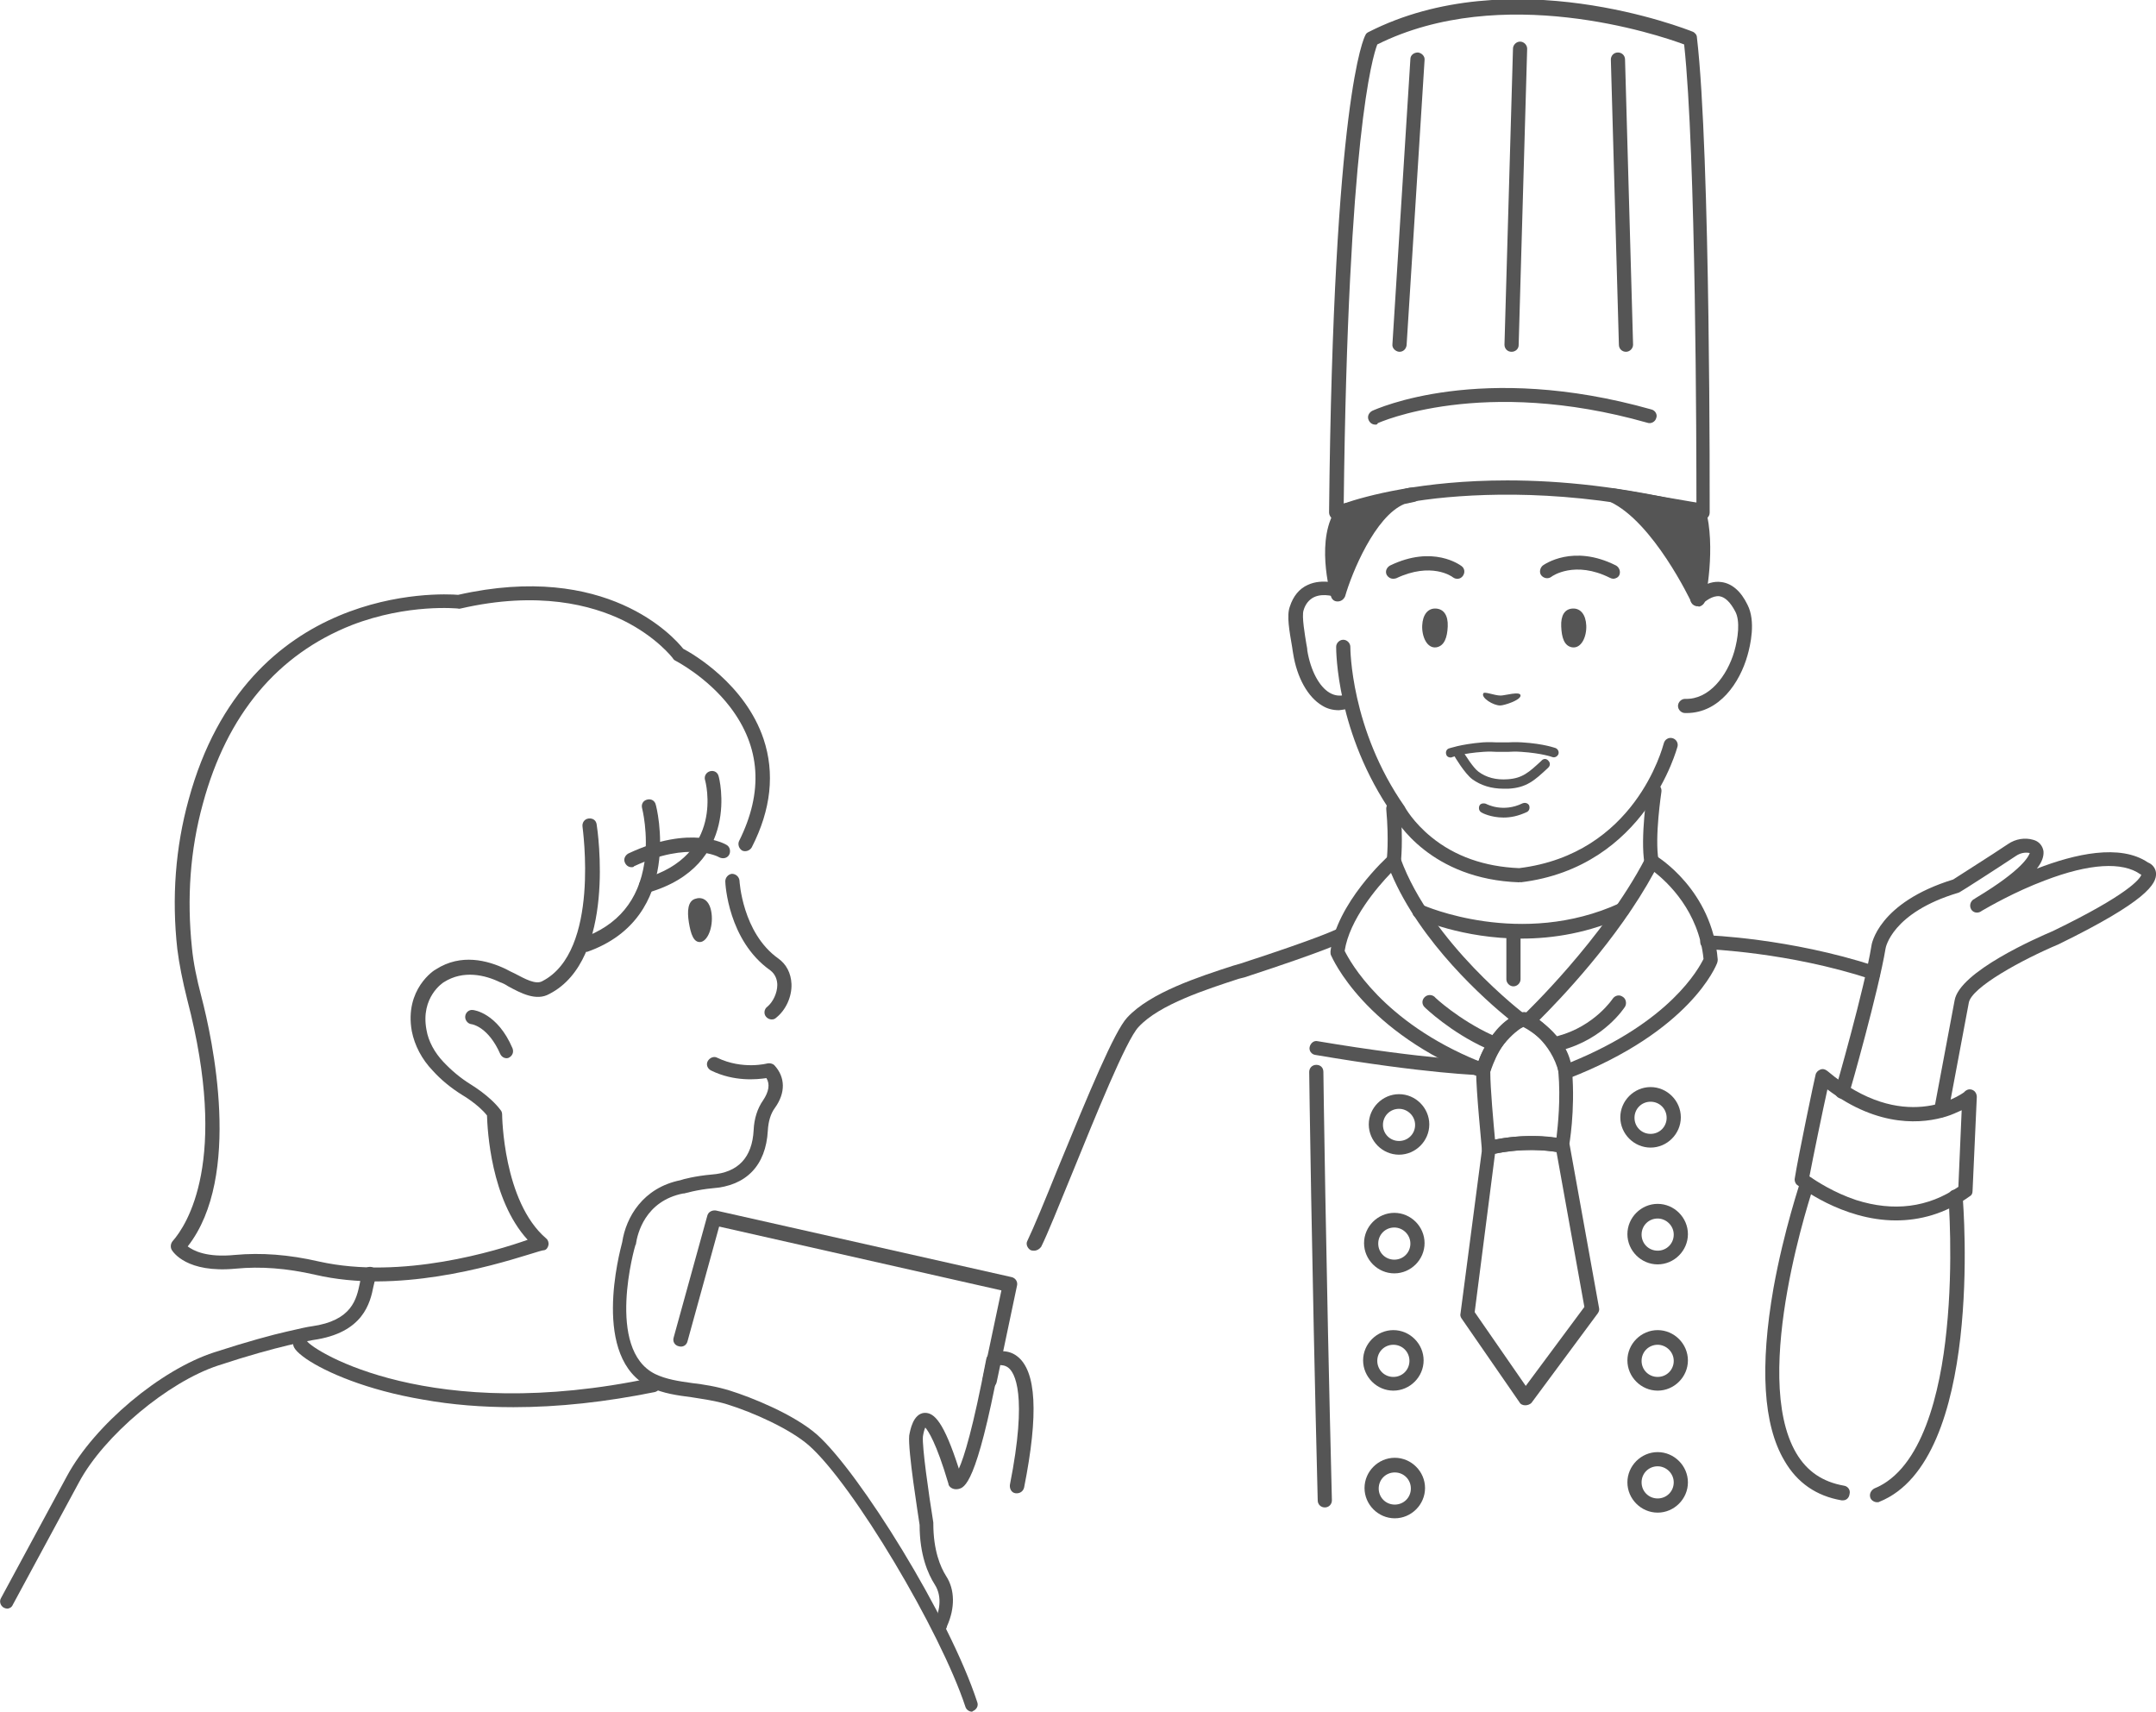 <?xml version="1.0" encoding="utf-8"?>
<!-- Generator: Adobe Illustrator 27.1.1, SVG Export Plug-In . SVG Version: 6.00 Build 0)  -->
<svg version="1.1" id="_レイヤー_2" xmlns="http://www.w3.org/2000/svg" xmlns:xlink="http://www.w3.org/1999/xlink" x="0px"
	 y="0px" viewBox="0 0 456 362" style="enable-background:new 0 0 456 362;" xml:space="preserve">
<style type="text/css">
	.st0{fill:#555555;}
</style>
<g id="_イラスト">
	<path class="st0" d="M389.8,317.3c-0.1,0-0.2,0-0.3,0c-5.3-0.9-9.4-3.7-12.1-8.4c-4.5-7.6-5.2-19.9-2.3-36.5
		c2.2-12.2,5.7-22.5,5.7-22.6c0.3-0.8,1.1-1.2,1.9-0.9c0.8,0.3,1.2,1.1,0.9,1.9c-0.1,0.4-13.5,39.8-3.7,56.5
		c2.3,3.9,5.6,6.1,10.1,6.9c0.8,0.1,1.4,0.9,1.2,1.7C391.1,316.8,390.5,317.3,389.8,317.3L389.8,317.3z"/>
	<path class="st0" d="M313.7,227.4L313.7,227.4c-0.5,0-12-0.3-35.5-4.3c-0.8-0.1-1.4-0.9-1.2-1.7s0.9-1.4,1.7-1.2
		c23.2,3.9,35,4.2,35.1,4.2c0.8,0,1.5,0.7,1.5,1.5C315.2,226.7,314.6,227.4,313.7,227.4L313.7,227.4z"/>
	<path class="st0" d="M321.4,186.6C321.4,186.6,321.3,186.6,321.4,186.6c-18.8-0.6-26.1-13-26.8-14.3c-12-17.2-12-34.8-12-35.5
		c0-0.8,0.7-1.5,1.5-1.5c0.8,0,1.5,0.7,1.5,1.5c0,0.2,0,17.4,11.5,33.8c0,0.1,0.1,0.1,0.1,0.2c0,0,1.7,3.1,5.5,6.2
		c5,4.1,11.3,6.3,18.6,6.6c24.5-3,30.3-25.4,30.6-26.4c0.2-0.8,1-1.3,1.8-1.1c0.8,0.2,1.3,1,1.1,1.8c-0.1,0.2-6.6,25.5-33.2,28.7
		C321.5,186.5,321.4,186.5,321.4,186.6L321.4,186.6z"/>
	<path class="st0" d="M349.3,183.7c-0.7,0-1.4-0.5-1.5-1.2c-0.9-5.4,0.6-15.1,0.6-15.5c0.1-0.8,0.9-1.4,1.7-1.3
		c0.8,0.1,1.4,0.9,1.3,1.7c0,0.1-1.5,9.7-0.6,14.6c0.1,0.8-0.4,1.6-1.2,1.7C349.5,183.7,349.4,183.7,349.3,183.7L349.3,183.7z"/>
	<path class="st0" d="M218.7,264.5c-0.2,0-0.4,0-0.7-0.1c-0.7-0.4-1.1-1.3-0.7-2c1.3-2.7,3.7-8.5,6.4-15.2c6.7-16.3,12-29.1,14.7-32
		c4.9-5.3,15.1-8.6,22.5-11l1.4-0.4c17.2-5.6,19.9-7.1,20-7.1c0.7-0.4,1.6-0.1,2,0.6c0.4,0.7,0.2,1.6-0.5,2
		c-0.2,0.1-2.9,1.6-20.6,7.4L262,207c-6.7,2.2-16.8,5.4-21.2,10.2c-2.6,2.7-9.2,19.1-14.1,31.1c-2.8,6.8-5.1,12.6-6.5,15.4
		C219.8,264.2,219.3,264.5,218.7,264.5L218.7,264.5z"/>
	<path class="st0" d="M396.3,207.2c-0.1,0-0.3,0-0.5-0.1c-17.7-5.8-34.5-6.3-34.7-6.4c-0.8,0-1.5-0.7-1.5-1.5c0-0.8,0.7-1.5,1.5-1.4
		c0.2,0,17.4,0.6,35.5,6.5c0.8,0.3,1.2,1.1,1,1.9C397.6,206.8,397,207.2,396.3,207.2L396.3,207.2z"/>
	<path class="st0" d="M331.2,228.1c-0.2,0-0.5-0.1-0.7-0.2c-0.4-0.2-0.7-0.6-0.8-1c-1.6-6.6-7.1-9.8-7.2-9.8
		c-0.4-0.2-0.7-0.6-0.8-1.1c-0.1-0.5,0.1-0.9,0.5-1.3c0.2-0.2,16.9-16.1,25.8-33.2c0.2-0.4,0.5-0.6,0.9-0.8c0.4-0.1,0.8-0.1,1.2,0.2
		c0.5,0.3,12,7.3,13.2,22c0,0.2,0,0.4-0.1,0.7c-0.2,0.6-5.7,14.5-31.5,24.5C331.5,228.1,331.3,228.2,331.2,228.1L331.2,228.1z
		 M325.6,215.7c1.9,1.5,5,4.4,6.5,9c21.2-8.6,27.2-19.9,28.2-21.9c-1-10.1-7.6-16.2-10.4-18.4C342.1,198.8,329.7,211.6,325.6,215.7
		L325.6,215.7z"/>
	<path class="st0" d="M294.8,183.5c-0.1,0-0.1,0-0.2,0c-0.8-0.1-1.4-0.9-1.3-1.7c0,0,0.5-4-0.1-10.6c-0.1-0.8,0.5-1.6,1.4-1.6
		c0.8-0.1,1.5,0.5,1.6,1.4c0.6,6.9,0.1,11.1,0.1,11.2C296.2,183,295.6,183.5,294.8,183.5L294.8,183.5z"/>
	<path class="st0" d="M283.2,150.2c-1.3,0-2.5-0.3-3.6-1c-3-1.8-5.3-5.9-6.1-11c-0.1-0.4-0.1-0.8-0.2-1.3c-0.6-3.5-1.2-6.7-0.5-8.6
		c0.7-2.2,2-3.8,3.8-4.6c3.2-1.5,6.9-0.1,7-0.1c0.8,0.3,1.1,1.2,0.9,1.9c-0.3,0.8-1.2,1.2-1.9,0.8c0,0-2.6-1-4.7,0
		c-1,0.5-1.8,1.4-2.2,2.8c-0.4,1.3,0.3,5.2,0.6,7.1c0.1,0.5,0.2,1,0.2,1.4c0.7,4.2,2.5,7.6,4.7,8.9c1.2,0.7,2.4,0.8,3.8,0.3
		c0.8-0.3,1.6,0.1,1.9,0.9c0.3,0.8-0.1,1.6-0.9,1.9C285,150,284,150.1,283.2,150.2L283.2,150.2z"/>
	<path class="st0" d="M356.7,150.8c-0.1,0-0.2,0-0.3,0c-0.8,0-1.5-0.7-1.5-1.5s0.7-1.5,1.5-1.5c5.1,0.2,8.9-4.9,10.4-10
		c0.8-2.8,1.3-6.5,0.2-8.5c-1-1.9-2.1-3-3.3-3.2c-1.5-0.2-3.1,1.1-3.6,1.6c-0.6,0.6-1.5,0.6-2.1,0.1c-0.6-0.6-0.7-1.5-0.1-2.1
		c0.1-0.1,2.8-3.1,6.2-2.6c2.2,0.3,4.1,1.9,5.5,4.8c1.8,3.5,0.6,8.6,0,10.7C368,144.3,363.7,150.8,356.7,150.8L356.7,150.8z"/>
	<g>
		<path class="st0" d="M298.8,104.7c-9.8,0.7-15.9,21-15.9,21s-3.4-11.6,1.1-17.6L298.8,104.7z"/>
		<path class="st0" d="M282.9,127.2L282.9,127.2c-0.7,0-1.2-0.4-1.4-1.1c-0.1-0.5-3.5-12.4,1.4-18.9c0.2-0.3,0.5-0.5,0.9-0.6
			l12.3-2.9c0.9-0.3,1.8-0.6,2.7-0.6c0.8-0.1,1.5,0.5,1.6,1.3c0.1,0.8-0.4,1.5-1.1,1.7l-2.3,0.5c-6.2,2.6-11.1,14.6-12.5,19.5
			C284.2,126.8,283.6,127.2,282.9,127.2L282.9,127.2z M284.9,109.4c-1.9,2.9-1.9,7.2-1.6,10.6c1.5-3.6,3.8-8.3,6.8-11.8
			C290.2,108.2,284.9,109.4,284.9,109.4z"/>
	</g>
	<g>
		<path class="st0" d="M341.2,104.8c9.9,4.6,17.9,21.9,17.9,21.9s2.4-10.8,0.1-18.8L341.2,104.8z"/>
		<path class="st0" d="M359.1,128.2c-0.6,0-1.1-0.3-1.4-0.9c-0.1-0.2-8-16.9-17.2-21.2c-0.7-0.3-1-1.1-0.8-1.8s0.9-1.2,1.7-1
			l18.1,3.1c0.6,0.1,1,0.5,1.2,1.1c2.3,8.3,0,19.1-0.1,19.6c-0.1,0.6-0.7,1.1-1.3,1.2C359.2,128.2,359.2,128.2,359.1,128.2
			L359.1,128.2z M347.5,107.4c4.8,4.4,8.6,10.6,10.9,14.6c0.4-3.5,0.7-8.5-0.3-12.8L347.5,107.4L347.5,107.4z"/>
	</g>
	<path class="st0" d="M322.6,297.2L322.6,297.2c-0.5,0-1-0.2-1.2-0.6l-12.3-17.8c-0.2-0.3-0.3-0.7-0.2-1l4.6-35.1
		c0.1-0.6,0.5-1.1,1.1-1.3c8.5-2.2,16-0.5,16.3-0.4c0.6,0.1,1,0.6,1.1,1.2l6.2,34.4c0.1,0.4,0,0.8-0.3,1.2l-14,18.9
		C323.6,297,323.1,297.2,322.6,297.2L322.6,297.2z M311.9,277.5l10.8,15.6l12.4-16.7l-5.9-32.8c-2.1-0.3-7.2-0.9-13,0.4L311.9,277.5
		L311.9,277.5z"/>
	<path class="st0" d="M330,222c-0.7,0-1.3-0.4-1.5-1.1c-0.2-0.8,0.2-1.6,1-1.8c7.8-2.1,11.6-7.9,11.6-7.9c0.5-0.7,1.4-0.9,2.1-0.4
		c0.7,0.4,0.9,1.4,0.5,2.1c-0.2,0.3-4.4,6.8-13.4,9.2C330.3,222,330.2,222,330,222L330,222z"/>
	<path class="st0" d="M313.7,228c-0.2,0-0.4,0-0.5-0.1c-24.7-9.6-31.4-25.3-31.7-25.9c-0.1-0.2-0.1-0.5-0.1-0.8
		c1.2-10.1,11.9-19.9,12.4-20.3c0.4-0.3,0.9-0.5,1.4-0.3c0.5,0.1,0.9,0.5,1,0.9c6.5,17.9,26.1,32.9,26.3,33c0.4,0.3,0.6,0.8,0.6,1.3
		c0,0.5-0.3,1-0.8,1.2c0,0-5.6,3.3-7.2,9.8c-0.1,0.4-0.4,0.8-0.8,1C314.2,227.9,314,228,313.7,228L313.7,228z M284.4,201.1
		c1.1,2.2,8,15,28.3,23.3c1.5-4.4,4.5-7.3,6.4-8.9c-4.8-3.9-18.7-16.1-24.9-30.9C291.3,187.6,285.4,194.5,284.4,201.1z"/>
	<path class="st0" d="M314.9,221.8c-0.2,0-0.4,0-0.6-0.1c-7.5-3.4-12.8-8.5-13-8.7c-0.6-0.6-0.6-1.5,0-2.1c0.6-0.6,1.5-0.6,2.1-0.1
		c0,0.1,5.2,4.9,12.2,8.1c0.8,0.3,1.1,1.2,0.7,2C316,221.5,315.4,221.8,314.9,221.8L314.9,221.8z"/>
	<path class="st0" d="M321.8,198.5c-12.5,0-21.6-4.1-22.2-4.4c-0.8-0.3-1.1-1.2-0.7-2c0.3-0.8,1.2-1.1,2-0.7
		c0.2,0.1,20.8,9.2,41.7-0.4c0.8-0.3,1.6,0,2,0.7c0.3,0.8,0,1.6-0.7,2C336.1,197.3,328.5,198.5,321.8,198.5L321.8,198.5z"/>
	<path class="st0" d="M320.1,208.6c-0.8,0-1.5-0.7-1.5-1.5v-9.2c0-0.8,0.7-1.5,1.5-1.5s1.5,0.7,1.5,1.5v9.2
		C321.6,207.9,320.9,208.6,320.1,208.6z"/>
	<path class="st0" d="M314.9,244.3c-0.3,0-0.6-0.1-0.9-0.3c-0.4-0.2-0.6-0.6-0.6-1.1c0-0.5-1.2-12-1.2-16.5c0-0.1,0-0.3,0-0.4
		c0.1-0.4,2.7-9.7,9.7-11.9c0.4-0.1,0.8-0.1,1.1,0.1c0.4,0.2,8.9,4.4,9.5,12.3c0.7,8.3-0.6,15.8-0.7,16.1c-0.1,0.4-0.3,0.8-0.6,1
		c-0.3,0.2-0.8,0.3-1.1,0.2c-7.5-1.5-14.9,0.4-14.9,0.4C315.1,244.3,315,244.3,314.9,244.3L314.9,244.3z M315.2,226.7
		c0,3.5,0.7,11,1,14.3c2.5-0.5,7.6-1.2,13-0.4c0.3-2.6,0.9-8.1,0.4-13.9c-0.4-5.1-5.6-8.6-7.4-9.5
		C317.7,219.1,315.6,225.5,315.2,226.7L315.2,226.7z"/>
	<path class="st0" d="M280.2,318.8c-0.8,0-1.5-0.6-1.5-1.5c-1.3-51.5-1.8-90.3-1.8-90.6c0-0.8,0.6-1.5,1.5-1.5
		c0.9,0,1.5,0.6,1.5,1.5c0,0.4,0.5,39.1,1.8,90.6C281.7,318.1,281.1,318.8,280.2,318.8C280.2,318.8,280.2,318.8,280.2,318.8z"/>
	<path class="st0" d="M295.9,244.2c-3.5,0-6.4-2.9-6.4-6.4s2.9-6.4,6.4-6.4s6.4,2.9,6.4,6.4S299.4,244.2,295.9,244.2z M295.9,234.5
		c-1.9,0-3.4,1.5-3.4,3.4s1.5,3.4,3.4,3.4s3.4-1.5,3.4-3.4S297.7,234.5,295.9,234.5z"/>
	<path class="st0" d="M294.9,269.3c-3.5,0-6.4-2.9-6.4-6.4s2.9-6.4,6.4-6.4s6.4,2.9,6.4,6.4S298.4,269.3,294.9,269.3z M294.9,259.6
		c-1.9,0-3.4,1.5-3.4,3.4s1.5,3.4,3.4,3.4s3.4-1.5,3.4-3.4S296.7,259.6,294.9,259.6z"/>
	<path class="st0" d="M349.1,242.7c-3.5,0-6.4-2.9-6.4-6.4s2.9-6.4,6.4-6.4s6.4,2.9,6.4,6.4S352.6,242.7,349.1,242.7z M349.1,233
		c-1.9,0-3.4,1.5-3.4,3.4s1.5,3.4,3.4,3.4s3.4-1.5,3.4-3.4S351,233,349.1,233z"/>
	<path class="st0" d="M350.6,267.4c-3.5,0-6.4-2.9-6.4-6.4s2.9-6.4,6.4-6.4s6.4,2.9,6.4,6.4S354.1,267.4,350.6,267.4z M350.6,257.7
		c-1.9,0-3.4,1.5-3.4,3.4s1.5,3.4,3.4,3.4s3.4-1.5,3.4-3.4S352.4,257.7,350.6,257.7z"/>
	<path class="st0" d="M294.7,294.1c-3.5,0-6.4-2.9-6.4-6.4s2.9-6.4,6.4-6.4s6.4,2.9,6.4,6.4S298.2,294.1,294.7,294.1z M294.7,284.4
		c-1.9,0-3.4,1.5-3.4,3.4s1.5,3.4,3.4,3.4s3.4-1.5,3.4-3.4S296.6,284.4,294.7,284.4z"/>
	<path class="st0" d="M295,321.1c-3.5,0-6.4-2.9-6.4-6.4s2.9-6.4,6.4-6.4s6.4,2.9,6.4,6.4S298.5,321.1,295,321.1z M295,311.4
		c-1.9,0-3.4,1.5-3.4,3.4s1.5,3.4,3.4,3.4s3.4-1.5,3.4-3.4S296.9,311.4,295,311.4z"/>
	<path class="st0" d="M350.6,294.1c-3.5,0-6.4-2.9-6.4-6.4s2.9-6.4,6.4-6.4s6.4,2.9,6.4,6.4S354.1,294.1,350.6,294.1z M350.6,284.4
		c-1.9,0-3.4,1.5-3.4,3.4s1.5,3.4,3.4,3.4s3.4-1.5,3.4-3.4S352.4,284.4,350.6,284.4z"/>
	<path class="st0" d="M350.6,319.9c-3.5,0-6.4-2.9-6.4-6.4s2.9-6.4,6.4-6.4s6.4,2.9,6.4,6.4S354.1,319.9,350.6,319.9z M350.6,310.1
		c-1.9,0-3.4,1.5-3.4,3.4s1.5,3.4,3.4,3.4s3.4-1.5,3.4-3.4S352.4,310.1,350.6,310.1z"/>
	<g>
		<path class="st0" d="M163.2,215.6c-0.4,0-0.9-0.2-1.2-0.6c-0.5-0.6-0.4-1.6,0.3-2.1c1.2-1,2.1-2.9,2.1-4.6c0-0.9-0.3-2.2-1.5-3.1
			c-8.9-6.3-9.5-18.3-9.5-18.8c0-0.8,0.6-1.5,1.4-1.6c0.8,0,1.5,0.6,1.6,1.4c0,0.1,0.6,11.1,8.2,16.5c1.7,1.2,2.7,3.1,2.8,5.4
			c0.1,2.7-1.2,5.5-3.2,7.1C163.9,215.5,163.6,215.6,163.2,215.6L163.2,215.6z"/>
		<path class="st0" d="M133.6,183.4c-0.6,0-1.1-0.3-1.4-0.9c-0.4-0.8,0-1.6,0.7-2c13.2-6.2,20.5-2,20.8-1.8c0.7,0.4,0.9,1.4,0.5,2.1
			c-0.4,0.7-1.3,0.9-2.1,0.5c-0.1-0.1-6.4-3.5-18,1.9C134,183.4,133.8,183.4,133.6,183.4L133.6,183.4z"/>
		<path class="st0" d="M145.7,195.1c0.4,2.4,1,4.4,2.6,4.1c1.6-0.4,2.7-3.7,2.1-6.6c-0.5-2.4-2-3-3.4-2.5
			C145.5,190.6,145.3,192.6,145.7,195.1z"/>
		<path class="st0" d="M107.2,223.8c-0.6,0-1.1-0.3-1.4-0.9c-2.5-5.7-5.9-6.3-6.1-6.3c-0.8-0.1-1.4-0.9-1.3-1.7s0.8-1.4,1.6-1.3
			c0.2,0,5.2,0.6,8.4,8.1c0.3,0.8,0,1.6-0.8,2C107.6,223.7,107.4,223.8,107.2,223.8z"/>
		<path class="st0" d="M136.6,188.8c-0.6,0-1.2-0.4-1.4-1.1c-0.2-0.8,0.2-1.6,1-1.9c17.1-4.9,13.1-20.3,12.9-20.9
			c-0.2-0.8,0.3-1.6,1.1-1.8c0.8-0.2,1.6,0.2,1.8,1.1c0.1,0.2,4.9,18.9-15,24.6C136.9,188.8,136.8,188.8,136.6,188.8z"/>
		<path class="st0" d="M123.6,201.3c-0.6,0-1.2-0.4-1.4-1c-0.3-0.8,0.1-1.6,0.9-1.9c7.6-2.7,12-8,13.2-16c0.9-6.1-0.5-11.5-0.5-11.5
			c-0.2-0.8,0.2-1.6,1.1-1.8c0.8-0.2,1.6,0.2,1.8,1.1c0.1,0.2,6.2,23.8-14.5,31.1C124,201.3,123.8,201.3,123.6,201.3L123.6,201.3z"
			/>
		<path class="st0" d="M79.8,271c-4.3,0-8.8-0.4-13.1-1.4c-6.1-1.4-11.6-1.8-16.8-1.3c-10.4,1-13.3-3.5-13.6-4
			c-0.3-0.6-0.2-1.3,0.2-1.8c3-3.4,12-17,3.1-51.1c-1-4-1.7-7.5-2.1-10.7c-1.2-10.8-0.4-21.5,2.4-31.6c12.4-45.6,53.3-43.6,57-43.3
			c31.4-7.1,45.6,8.9,47.6,11.4c2.1,1.1,13.1,7.5,17,19.1c2.4,7.2,1.6,14.9-2.5,22.9c-0.4,0.7-1.3,1-2,0.7c-0.7-0.4-1-1.3-0.7-2
			c5.2-10.4,4.6-19.9-1.9-28.4c-4.9-6.4-11.6-9.8-11.6-9.8c-0.2-0.1-0.4-0.3-0.5-0.5c0,0-3.4-4.5-10.5-8c-6.6-3.2-17.9-6.3-34.4-2.5
			c-0.2,0-0.3,0.1-0.5,0c-0.1,0-10.6-1.1-22.5,3.5C58.7,138.4,48,151.1,42.9,170c-2.7,9.8-3.4,20-2.3,30.5c0.3,3.1,1,6.5,2,10.3
			c2.3,8.8,8.7,38-2.9,52.8c1.2,0.9,4,2.4,10,1.8c5.5-0.5,11.3-0.1,17.8,1.4c17.5,3.9,37.6-2.3,44.1-4.6c-7.8-8.5-8.5-23.3-8.6-26.3
			c-1.9-2.4-5.2-4.3-5.2-4.3c-2.4-1.5-4.5-3.2-6.3-5.2c-2.3-2.4-3.8-5.3-4.4-8.3c-1.6-8.9,4.8-13,5.1-13.1
			c5.3-3.4,10.9-1.9,14.7-0.1c0.6,0.3,1.3,0.7,2,1c2.1,1.1,4.4,2.4,5.8,1.6c12.3-6.3,8.5-32.4,8.5-32.7c-0.1-0.8,0.4-1.6,1.3-1.7
			s1.6,0.4,1.7,1.3c0.2,1.2,4.2,28.5-10,35.8c-2.8,1.6-6.1-0.2-8.7-1.6c-0.6-0.4-1.2-0.7-1.8-0.9c-3.1-1.5-7.7-2.6-11.8,0
			c-0.2,0.1-5,3.2-3.7,10.1c0.4,2.4,1.7,4.8,3.6,6.8c1.7,1.8,3.6,3.4,5.7,4.7c0.1,0.1,4.1,2.4,6.4,5.5c0.2,0.2,0.3,0.6,0.3,0.9
			c0,0.2,0.2,18.4,9.3,26.2c0.4,0.3,0.6,0.9,0.5,1.4c-0.1,0.5-0.4,1-0.9,1.1C114,264.3,97.6,270.9,79.8,271L79.8,271z"/>
		<path class="st0" d="M205.6,362c-0.6,0-1.2-0.4-1.4-1c-5.3-16.1-23.8-47.1-33.1-55.3c-4-3.5-11.8-7-17.3-8.7
			c-2.6-0.8-5.1-1.1-7.5-1.5c-3.1-0.4-6-0.8-8.8-2.1c-12.6-6.1-6.4-28.7-5.9-30.7c0.8-5.3,4.4-11.5,12.3-13.1
			c0.5-0.2,3.2-0.9,6.6-1.2c5.6-0.4,8.6-3.6,8.9-9.4c0.1-2.4,0.8-4.6,2-6.3c1.2-1.8,1.5-3.4,0.7-4.7c-2,0.3-6.8,0.8-11.7-1.6
			c-0.8-0.4-1.1-1.3-0.7-2s1.3-1.1,2-0.7c5.4,2.6,10.6,1.2,10.6,1.2c0.5-0.1,1.1,0,1.5,0.4c2.3,2.5,2.4,5.8,0.1,9
			c-0.9,1.2-1.4,2.9-1.5,4.8c-0.4,7.4-4.6,11.7-11.7,12.2c-3.3,0.3-5.9,1.1-6,1.1c-0.1,0-0.1,0-0.2,0c-8.1,1.6-9.7,8.6-10,10.7
			c0,0.1,0,0.1-0.1,0.2c-0.1,0.2-6.4,22.1,4.2,27.3c2.3,1.1,4.9,1.5,7.8,1.9c2.5,0.3,5.1,0.7,8,1.6c4.5,1.4,13.5,5,18.4,9.3
			c8.9,7.9,28,38.5,33.9,56.6c0.3,0.8-0.2,1.6-1,1.9C205.8,361.9,205.7,361.9,205.6,362L205.6,362z"/>
	</g>
	<g>
		<path class="st0" d="M360.2,110.1c-0.1,0-0.2,0-0.4-0.1c-24.4-6.3-43.9-5.9-56-4.6c-13.1,1.5-20.6,4.5-20.6,4.5
			c-0.5,0.2-1,0.1-1.4-0.2s-0.7-0.8-0.7-1.3c0.9-87.8,7.4-100.5,7.7-101c0.1-0.3,0.4-0.5,0.6-0.6c30-15.3,67.1-0.7,68.6-0.1
			c0.5,0.2,0.9,0.7,0.9,1.2c2.9,24.6,2.7,99.8,2.7,100.5c0,0.5-0.2,0.9-0.6,1.2C360.9,110,360.6,110.1,360.2,110.1L360.2,110.1z
			 M318.8,101.6c11.2,0,24.6,1.3,40,5.1c0-11.8-0.1-74.3-2.6-97.3c-5.6-2.1-38.6-13.1-64.9,0c-1,2.6-6.2,19.6-7.1,97.1
			C288.8,104.9,300.8,101.6,318.8,101.6L318.8,101.6z"/>
		<path class="st0" d="M290.9,89.8c-0.6,0-1.1-0.3-1.4-0.9c-0.4-0.8,0-1.6,0.7-2c0.9-0.4,23-10.5,59.1-0.3c0.8,0.2,1.3,1.1,1,1.8
			c-0.2,0.8-1.1,1.3-1.9,1c-34.9-9.9-56.8,0-57,0.1C291.3,89.8,291.1,89.8,290.9,89.8L290.9,89.8z"/>
		<path class="st0" d="M319.7,74.4C319.7,74.4,319.6,74.4,319.7,74.4c-0.9,0-1.5-0.7-1.5-1.5l1.8-62.6c0-0.8,0.7-1.5,1.5-1.5
			c0.8,0,1.5,0.7,1.5,1.5L321.2,73C321.2,73.8,320.5,74.4,319.7,74.4z"/>
		<path class="st0" d="M296,74.4c0,0-0.1,0-0.1,0c-0.8-0.1-1.5-0.8-1.4-1.6l3.8-60.3c0-0.8,0.7-1.4,1.6-1.4c0.8,0.1,1.5,0.8,1.4,1.6
			L297.5,73C297.4,73.8,296.8,74.4,296,74.4L296,74.4z"/>
		<path class="st0" d="M343.9,74.4c-0.8,0-1.5-0.6-1.5-1.5l-1.7-60.3c0-0.8,0.6-1.5,1.5-1.5c0.8,0,1.5,0.6,1.5,1.5l1.7,60.3
			C345.4,73.7,344.7,74.4,343.9,74.4C343.9,74.4,343.9,74.4,343.9,74.4z"/>
	</g>
	<path class="st0" d="M108.6,297.6c-6.6,0-13-0.5-19.1-1.6c-11.9-2-20.6-5.8-24.7-8.6c-2.3-1.6-2.8-2.5-2.8-3.2
		c-0.1-0.8,0.4-1.6,1.2-1.7c0.8-0.1,1.5,0.4,1.7,1.1c1.5,2.2,26.3,17.7,73,7.8c0.8-0.2,1.6,0.4,1.8,1.2s-0.4,1.6-1.2,1.8
		C128.1,296.5,118.2,297.6,108.6,297.6L108.6,297.6z M64.9,283.7L64.9,283.7L64.9,283.7z"/>
	<path class="st0" d="M1.5,340.2c-0.2,0-0.5-0.1-0.7-0.2c-0.7-0.4-1-1.3-0.6-2l14-25.9c5.8-10.7,19.7-22.4,31.1-26.1
		c7.1-2.3,12.3-3.7,15.4-4.4c3-0.7,4.4-1,5.2-1.1c8.6-1.2,9.5-5.8,10.2-9.1c0.2-1.1,0.4-2.1,0.9-2.8c0.5-0.7,1.4-0.9,2.1-0.4
		s0.9,1.4,0.4,2.1c-0.2,0.2-0.3,1-0.5,1.7c-0.7,3.5-2.1,9.9-12.8,11.4c-0.4,0.1-7.1,1.1-20.1,5.4c-10.6,3.5-24.1,14.8-29.4,24.7
		l-14,25.9C2.5,339.9,2,340.2,1.5,340.2z"/>
	<path class="st0" d="M410.6,236.3c-0.1,0-0.2,0-0.3,0c-0.8-0.1-1.4-0.9-1.2-1.8l4.3-22.9c1-6.1,17.5-13.3,20.8-14.7
		c15.9-7.7,18.4-11,18.7-11.9c-0.1,0-0.1-0.1-0.2-0.1c-3.8-2.7-10.8-2.3-20.2,1.3c-6.4,2.4-11.9,5.6-13.3,6.4
		c-0.1,0.1-0.2,0.1-0.3,0.2c-0.7,0.4-1.6,0.2-2-0.5c-0.4-0.7-0.2-1.6,0.5-2.1c0.1,0,0.2-0.1,0.5-0.3c10-6,11.2-8.9,11.4-9.5
		c-1-0.2-2,0-2.9,0.6c-3.6,2.4-11.7,7.6-11.8,7.6c-0.1,0.1-0.2,0.1-0.4,0.2c-14.1,4.2-15.4,11.7-15.4,11.8c-1.5,9-7.4,29.8-7.7,30.7
		c-0.2,0.8-1.1,1.2-1.9,1c-0.8-0.2-1.3-1.1-1-1.9c0.1-0.2,6.2-21.6,7.6-30.3c0-0.3,1.4-9.2,17.3-14.1c1.2-0.8,8.2-5.2,11.6-7.5
		c1.6-1.1,3.6-1.4,5.3-0.9c1.2,0.3,2,1.2,2.2,2.4c0.1,1.1-0.3,2.3-1.4,3.7c8-3.1,17.6-5.3,23.5-1.3c0.8,0.3,1.6,1.1,1.7,2.2
		c0.2,2.3-2,6-20.6,15.1c-7.6,3.2-18.5,9.1-19,12.4l-4.3,22.9C411.9,235.8,411.3,236.3,410.6,236.3L410.6,236.3z"/>
	<path class="st0" d="M401,258.1c-11.5,0-20.7-7.4-20.9-7.5c-0.4-0.3-0.6-0.9-0.5-1.4c0.7-4.5,4.2-21.2,4.4-21.9
		c0.1-0.5,0.5-0.9,1-1.1s1-0.1,1.5,0.3c16,13.5,28.1,5.1,28.9,4.5c0.3-0.4,0.9-0.7,1.4-0.6c0.8,0.1,1.3,0.8,1.3,1.6l-0.9,19.9
		c0,0.5-0.2,0.9-0.6,1.1C411.3,256.8,405.9,258.1,401,258.1L401,258.1z M382.7,248.8c1.5,1,5.1,3.4,9.9,5c7.9,2.5,15.2,1.6,21.6-2.8
		l0.7-16.2c-1.1,0.5-2.2,1-3.2,1.3c-4.8,1.5-14.2,2.6-25.2-5.7C385.5,234.9,383.5,244.6,382.7,248.8L382.7,248.8z M415.6,251.8
		L415.6,251.8L415.6,251.8z"/>
	<path class="st0" d="M209.3,293.6c-0.1,0-0.2,0-0.3,0c-0.8-0.2-1.3-1-1.2-1.8l4-18.9l-59.7-13.5l-6.7,24.3c-0.2,0.8-1,1.3-1.9,1
		c-0.8-0.2-1.3-1-1-1.9l7.1-25.7c0.2-0.8,1-1.2,1.8-1.1l62.6,14.1c0.8,0.2,1.3,1,1.1,1.8l-4.3,20.4
		C210.6,293.1,210,293.6,209.3,293.6L209.3,293.6z"/>
	<g>
		<path class="st0" d="M306.2,132.5c-0.1,2.3-0.7,4.1-2.4,4.4c-2,0.3-3.1-2.3-3-4.6s1.2-3.7,2.9-3.6S306.3,130.2,306.2,132.5
			L306.2,132.5z"/>
		<path class="st0" d="M330.2,132.5c0.1,2.3,0.6,4.1,2.3,4.4c2,0.3,3.1-2.3,3-4.6c-0.1-2.3-1.2-3.7-2.9-3.6S330.1,130.2,330.2,132.5
			L330.2,132.5z"/>
		<path class="st0" d="M317.4,147.1c0.9,0,4.2-1,4.2,0s-3.5,2.1-4.3,2.1c-1.5,0-4-1.6-3.6-2.5C313.8,146.1,316,147.1,317.4,147.1
			L317.4,147.1z"/>
		<path class="st0" d="M306.8,160.2c-0.4,0-0.8-0.2-0.9-0.6c-0.2-0.5,0-1.1,0.5-1.3c0.1,0,2.4-0.9,7.2-1.3c0,0,1.3-0.1,2.9,0
			c0.6,0,1.8,0,2.5,0c1.5-0.1,2.8,0,2.9,0c4.8,0.3,7,1.2,7.1,1.2c0.5,0.2,0.8,0.8,0.6,1.3c-0.2,0.5-0.8,0.8-1.3,0.6
			c0,0-2.1-0.8-6.6-1.1c0,0-1.2-0.1-2.6,0c-0.7,0-2,0-2.7,0c-1.4-0.1-2.6,0-2.6,0c-4.5,0.3-6.5,1.1-6.6,1.1
			C307,160.2,306.9,160.2,306.8,160.2L306.8,160.2z"/>
		<path class="st0" d="M318,166.8c-2.6,0-4.8-0.7-6.6-2c-1.6-1.2-3.7-4.7-3.9-5.1c-0.3-0.5-0.1-1.1,0.4-1.4c0.5-0.3,1.1-0.1,1.4,0.4
			c0.6,1,2.3,3.7,3.4,4.5c1.6,1.2,3.7,1.8,6.2,1.6c3.1-0.2,4.5-1.5,7-3.8l0.2-0.2c0.4-0.4,1-0.4,1.4,0.1c0.4,0.4,0.4,1,0,1.4
			l-0.2,0.2c-2.7,2.5-4.4,4.1-8.3,4.3C318.6,166.8,318.3,166.8,318,166.8L318,166.8z"/>
		<path class="st0" d="M318,172.9c-2.7,0-4.6-1-4.7-1.1c-0.5-0.3-0.6-0.9-0.4-1.4s0.9-0.6,1.4-0.4c0.2,0.1,3.6,1.9,7.7-0.1
			c0.5-0.2,1.1-0.1,1.4,0.4c0.2,0.5,0.1,1.1-0.4,1.4C321.1,172.6,319.5,172.9,318,172.9L318,172.9z"/>
		<path class="st0" d="M341.2,122.4c-0.2,0-0.5-0.1-0.7-0.2c-7.4-3.7-12.2-0.4-12.4-0.2c-0.7,0.5-1.6,0.3-2.1-0.3s-0.3-1.6,0.3-2.1
			c0.3-0.2,6.4-4.6,15.5,0c0.7,0.4,1,1.3,0.7,2C342.3,122.1,341.7,122.4,341.2,122.4L341.2,122.4z"/>
		<path class="st0" d="M294.7,122.4c-0.6,0-1.1-0.3-1.4-0.8c-0.4-0.8,0-1.6,0.7-2c9.1-4.4,14.8-0.1,15.1,0.1
			c0.7,0.5,0.8,1.4,0.3,2.1c-0.5,0.7-1.4,0.8-2.1,0.3c-0.2-0.2-4.6-3.3-12,0.2C295.2,122.3,295,122.4,294.7,122.4L294.7,122.4z"/>
	</g>
	<path class="st0" d="M199.1,345c-0.2,0-0.4,0-0.6-0.1c-0.8-0.3-1.1-1.2-0.8-2c0.8-1.7,1.8-5,0-7.8c-1.4-2.2-3.2-6.2-3.2-12.6
		c-0.3-2.1-2.5-15.7-2.2-18.9c0.2-1.1,0.8-4.6,3.2-4.8c2.1-0.1,4.1,1.9,7.3,11.8c1.1-2.4,3-8.5,5.8-23.2c0.1-0.5,0.4-0.9,0.8-1.1
		c1.1-0.5,3.6-1.1,5.7,0.5c4.1,3.1,4.6,12.2,1.5,27.8c-0.2,0.8-0.9,1.3-1.8,1.2s-1.3-1-1.2-1.8c3.8-19.2,1-23.8-0.4-24.8
		c-0.7-0.5-1.4-0.5-1.9-0.5c-4.8,25.3-7.3,25.9-8.6,26.2c-0.9,0.2-1.6-0.2-1.9-0.6c-0.1-0.1-0.2-0.3-0.2-0.5
		c-2.6-8.8-4.3-11.2-4.9-11.9c-0.2,0.4-0.4,1.2-0.5,1.9c-0.2,2.1,1.2,12,2.2,18.2c0,0.1,0,0.2,0,0.2c0,5.7,1.5,9.2,2.7,11.1
		c1.9,2.9,1.9,6.8,0.2,10.6C200.2,344.6,199.7,345,199.1,345L199.1,345z"/>
	<path class="st0" d="M397,317.7c-0.6,0-1.2-0.4-1.4-0.9c-0.3-0.8,0.1-1.6,0.8-2c10.2-4.1,14-20.5,15.3-33.5
		c1.5-14.4,0.4-28,0.4-28.1c-0.1-0.8,0.5-1.6,1.4-1.6c0.8-0.1,1.5,0.5,1.6,1.4c0.2,2.3,4.4,55.8-17.6,64.6
		C397.4,317.7,397.2,317.7,397,317.7L397,317.7z"/>
</g>
</svg>
